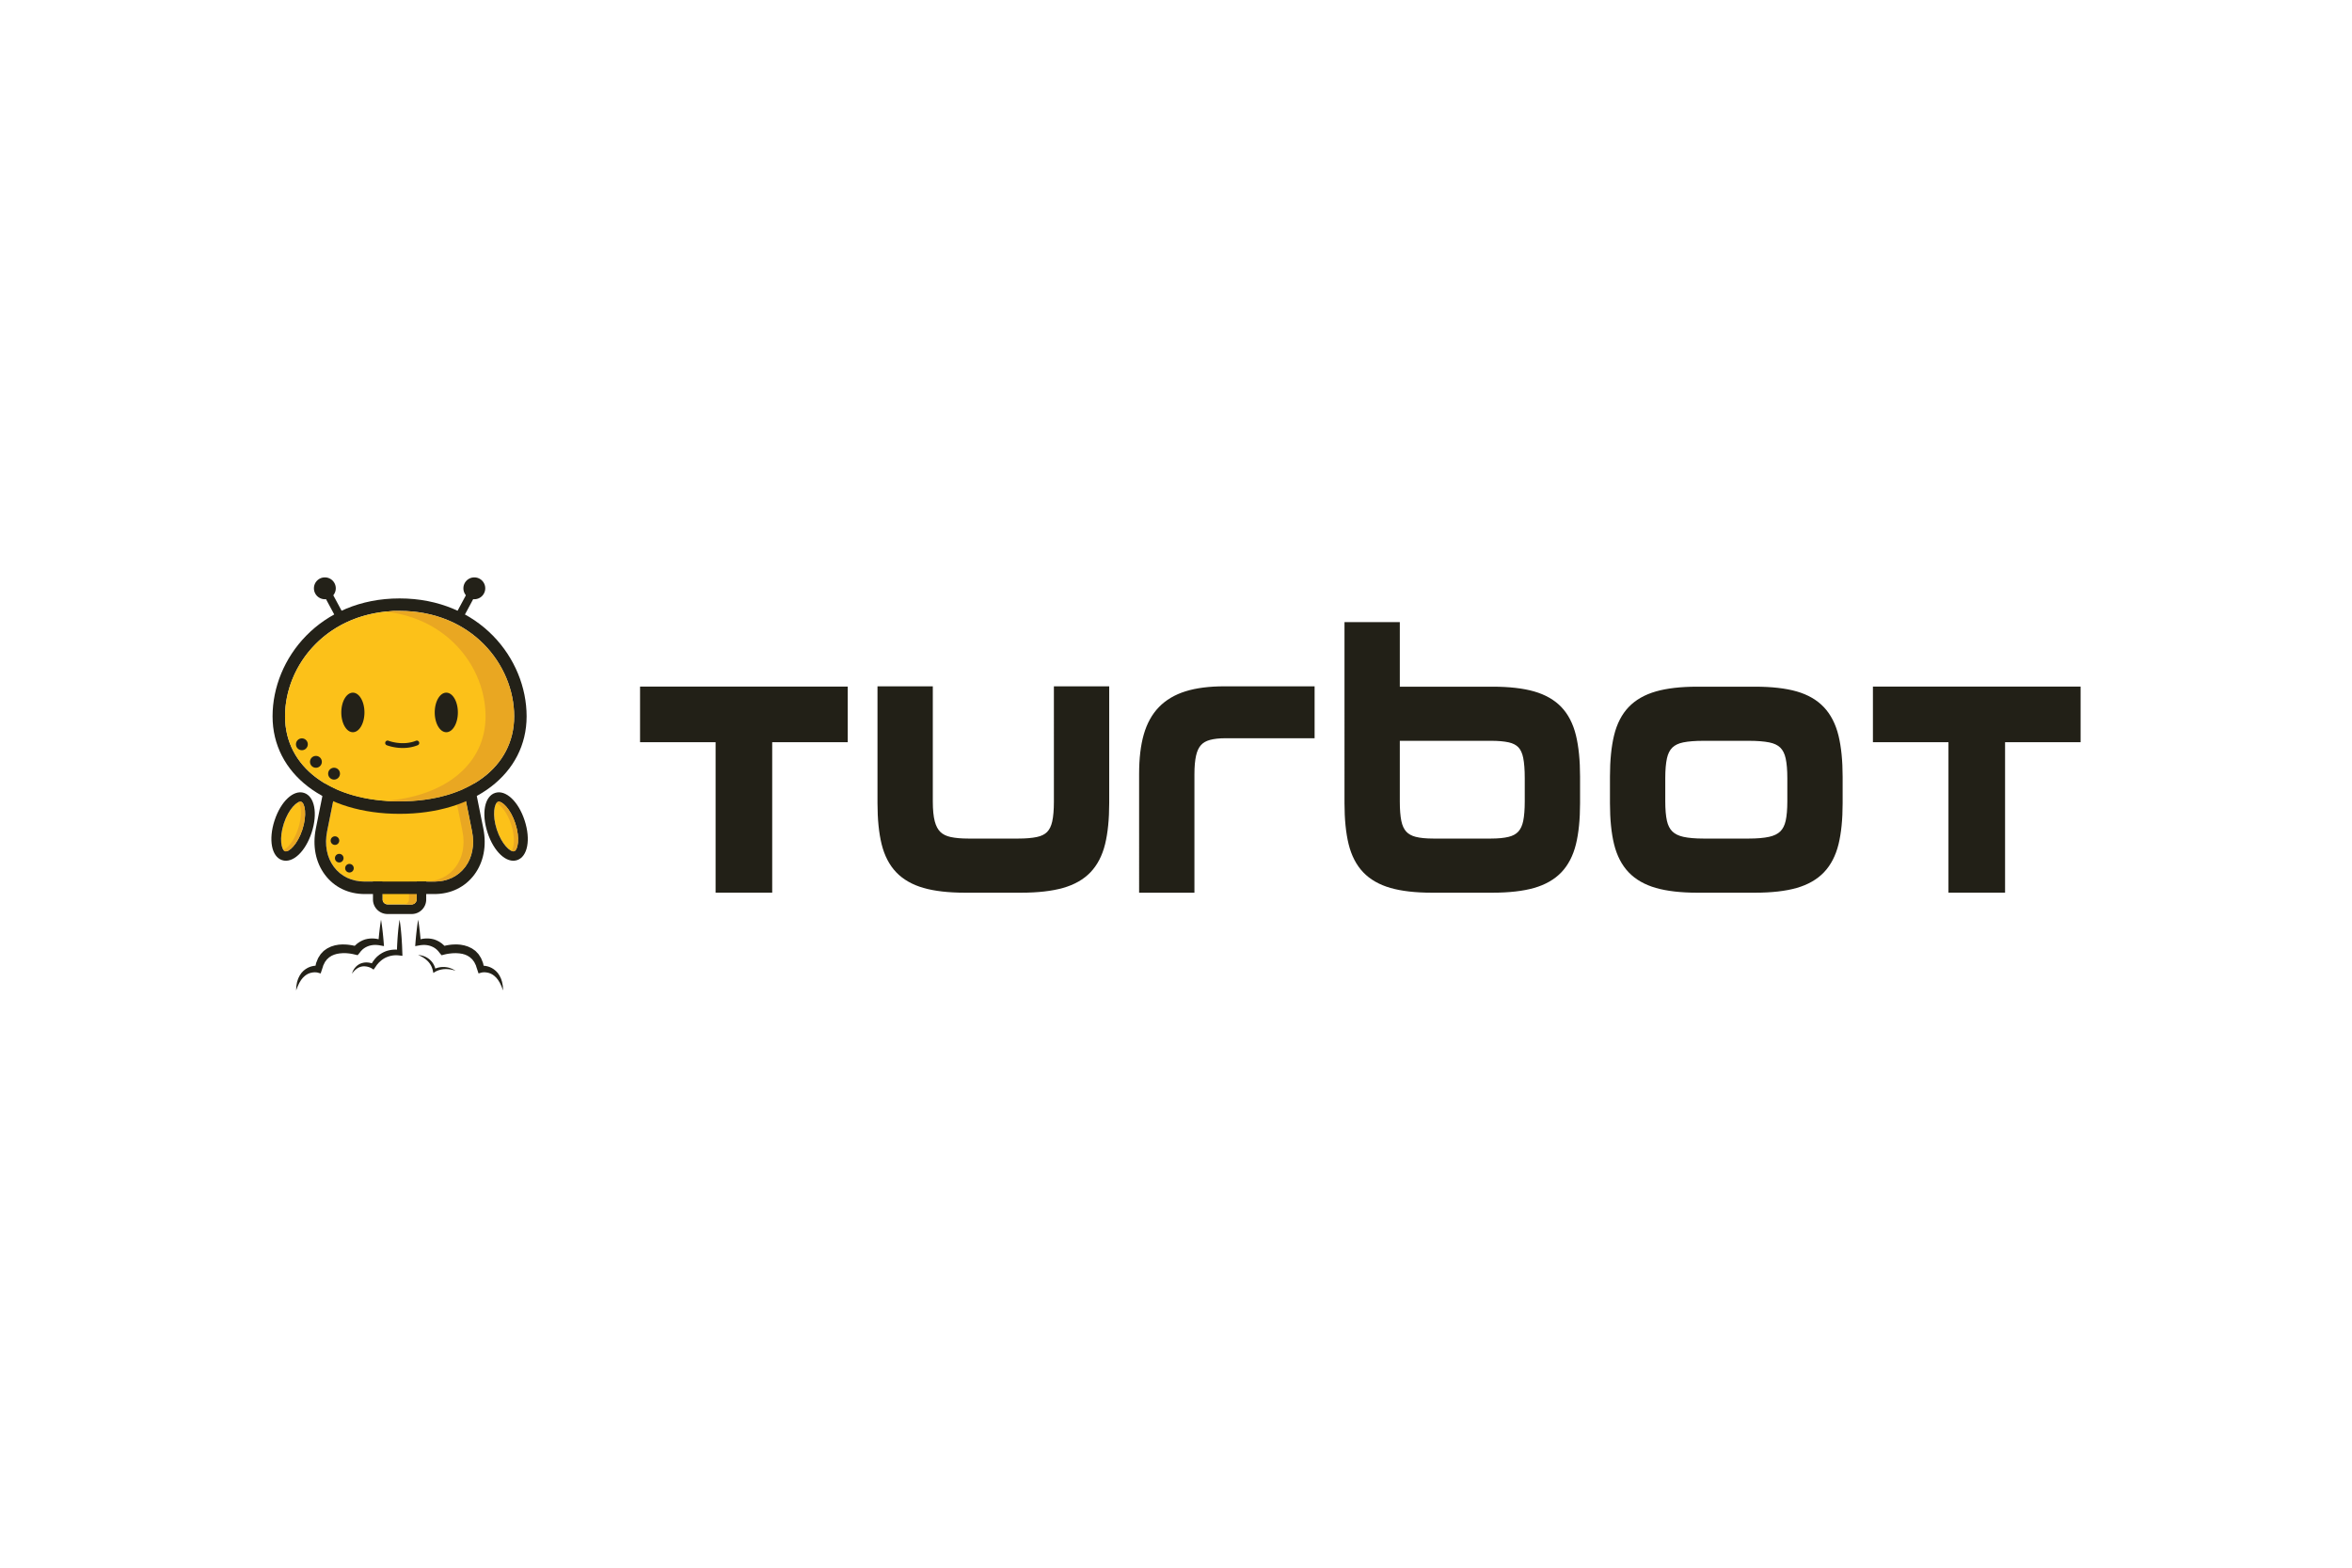 <svg xmlns="http://www.w3.org/2000/svg" height="800" width="1200" viewBox="-247.302 -94.132 2143.287 564.79"><defs><clipPath id="a" clipPathUnits="userSpaceOnUse"><path d="M0 282.395h1237.061V0H0z"/></clipPath></defs><path d="M335.956 150.323h68.838v137.122h51.586V150.323h68.836V99.637h-189.26zm1123.464 0h68.838v137.122h51.587V150.323h68.837V99.637h-189.261z" fill="#222017"/><g clip-path="url(#a)" transform="matrix(1.333 0 0 -1.333 -.367 376.527)"><path d="M535.216 129.087c0-5.624-.386-10.204-1.147-13.604-.697-3.104-1.872-5.51-3.496-7.163-1.615-1.64-3.953-2.79-6.953-3.424-3.324-.717-7.58-1.075-12.649-1.075h-34.285c-4.776 0-8.844.358-12.096 1.068-2.94.64-5.294 1.804-6.99 3.463-1.703 1.665-2.988 4.103-3.817 7.226-.889 3.355-1.342 7.904-1.342 13.509v78.832h-37.817v-79.837c0-11.034.95-20.478 2.818-28.081 1.93-7.848 5.285-14.314 9.972-19.221 4.697-4.92 10.993-8.527 18.72-10.732 7.504-2.143 16.976-3.236 28.152-3.236h38.646c11.316 0 20.895 1.093 28.473 3.236 7.801 2.199 14.141 5.812 18.838 10.732 4.687 4.907 8.043 11.373 9.972 19.22 1.87 7.616 2.818 17.067 2.818 28.082v79.837h-37.817zm90.104 75.451c-7.401-2.293-13.56-5.932-18.3-10.826-4.734-4.883-8.228-11.197-10.383-18.769-2.102-7.37-3.167-16.387-3.167-26.793V66.811h37.814v81.088c0 5.134.383 9.413 1.144 12.724.697 3.054 1.819 5.448 3.342 7.119 1.499 1.653 3.5 2.796 6.114 3.513 2.843.773 6.453 1.162 10.726 1.162h60.825v35.502h-61.702c-10.298 0-19.183-1.138-26.412-3.381m147.41-88.659c-.69 3.374-1.043 7.785-1.043 13.113v41.666h62.325c4.892 0 8.986-.358 12.156-1.062 2.837-.635 5.055-1.778 6.588-3.387 1.55-1.627 2.654-4.06 3.29-7.226.697-3.5 1.05-8.118 1.05-13.742v-16.004c0-5.46-.353-9.953-1.045-13.358-.64-3.11-1.759-5.555-3.333-7.276-1.542-1.697-3.764-2.91-6.607-3.607-3.138-.785-7.21-1.175-12.099-1.175h-39.466c-4.885 0-8.916.39-11.979 1.169-2.778.703-4.964 1.916-6.51 3.613-1.574 1.72-2.692 4.172-3.327 7.276m109.407 77.845c-4.69 4.908-10.98 8.508-18.693 10.714-7.506 2.142-17.04 3.229-28.335 3.229h-63.422v44.148h-37.817V128.08c0-11.04.95-20.484 2.815-28.08 1.926-7.842 5.275-14.308 9.956-19.221 4.688-4.92 10.98-8.527 18.693-10.733 7.5-2.142 16.956-3.235 28.116-3.235h41.66c11.293 0 20.828 1.087 28.334 3.229 7.722 2.206 14.012 5.812 18.696 10.713 4.672 4.902 8.021 11.355 9.956 19.19 1.867 7.597 2.812 17.028 2.812 28.03v18.279c0 11.002-.945 20.47-2.812 28.15-1.932 7.923-5.28 14.42-9.959 19.32m72.165-77.793c-.757 3.381-1.144 7.854-1.144 13.308v16.004c0 5.448.387 9.972 1.147 13.447.688 3.148 1.926 5.617 3.676 7.339 1.744 1.709 4.257 2.909 7.471 3.556 3.556.717 8.22 1.075 13.855 1.075h30.918c5.64 0 10.34-.358 13.968-1.075 3.286-.653 5.834-1.847 7.574-3.556 1.75-1.722 2.988-4.191 3.68-7.339.76-3.488 1.146-8.011 1.146-13.447v-16.004c0-5.441-.386-9.915-1.143-13.308-.692-3.073-1.929-5.504-3.679-7.226-1.76-1.728-4.327-2.972-7.629-3.695-3.594-.791-8.278-1.187-13.917-1.187h-30.918c-5.636 0-10.28.396-13.802 1.187-3.232.717-5.765 1.961-7.524 3.695-1.753 1.722-2.99 4.153-3.679 7.226m107.35 77.651c-4.688 5.001-10.984 8.652-18.71 10.857-7.505 2.143-17.037 3.23-28.332 3.23h-39.686c-11.153 0-20.613-1.087-28.115-3.23-7.713-2.199-14.003-5.805-18.693-10.713-4.684-4.907-8.033-11.404-9.959-19.321-1.866-7.666-2.812-17.135-2.812-28.15v-18.279c0-11.014.946-20.446 2.812-28.03 1.926-7.829 5.275-14.288 9.96-19.19 4.68-4.907 10.973-8.508 18.692-10.713 7.502-2.142 16.962-3.23 28.115-3.23h39.686c11.295 0 20.827 1.088 28.332 3.23 7.723 2.205 14.013 5.812 18.694 10.713 4.678 4.902 8.03 11.354 9.96 19.19 1.865 7.597 2.811 17.028 2.811 28.03v18.028c0 11.002-.946 20.471-2.812 28.149-1.929 7.924-5.272 14.458-9.944 19.429" fill="#222017"/><path d="M87.92 48.352c.61-3.767.988-7.535 1.282-11.303.161-1.885.241-3.769.365-5.653.1-1.884.146-3.768.221-5.652l.085-2.109-2.349.281a14.82 14.82 0 01-1.105.087c-.397.03-.802.03-1.206.027a16.723 16.723 0 01-2.417-.225 18.765 18.765 0 01-2.342-.582c-.755-.267-1.51-.533-2.22-.904-.374-.152-.708-.374-1.05-.582-.338-.215-.702-.392-1.007-.657a16.932 16.932 0 01-1.859-1.558c-.635-.514-1.12-1.194-1.68-1.803-.288-.3-.488-.677-.738-1.01l-.726-1.034-1.02-1.452-1.24.808a7.395 7.395 0 01-.759.405 11.572 11.572 0 01-2.7.863c-.62.095-1.244.171-1.875.173-.315.005-.62-.046-.939-.063-.322-.003-.613-.123-.928-.177-.319-.048-.61-.172-.913-.282-.3-.113-.623-.197-.899-.376l-.874-.477-.806-.614c-.588-.37-1.008-.935-1.538-1.41-.47-.526-.91-1.095-1.378-1.659.271.665.511 1.367.83 2.038.4.615.698 1.33 1.213 1.893l.745.881.882.77c.286.277.635.466.971.682.335.221.684.423 1.063.56.376.14.742.342 1.137.424.391.095.785.222 1.184.286.802.132 1.616.197 2.426.153a14.258 14.258 0 002.39-.348c.393-.087.782-.198 1.17-.323.4-.135.744-.253 1.207-.47l-2.26-.643.736 1.267c.261.414.47.861.78 1.25.606.78 1.14 1.622 1.864 2.324.35.358.674.745 1.053 1.077l1.178.954c.38.335.827.583 1.25.863.427.274.85.558 1.312.77.895.487 1.84.864 2.797 1.205.976.28 1.96.516 2.958.661 1 .14 2.003.213 3.01.206a19.265 19.265 0 001.515-.07c.523-.05.98-.122 1.597-.253l-2.264-1.827c.076 1.884.122 3.768.222 5.652.124 1.884.204 3.768.365 5.652.294 3.768.673 7.536 1.283 11.304" fill="#232118"/><path d="M75.225 48.352a143.46 143.46 0 001.086-7.93c.305-2.642.554-5.285.76-7.93l.172-2.217-2.65.484c-.24.043-.627.118-.96.16-.347.047-.697.08-1.05.1-.7.066-1.403.07-2.097.05a15.526 15.526 0 01-2.04-.252c-.337-.047-.655-.164-.98-.239-.329-.068-.635-.197-.944-.31-.627-.207-1.202-.515-1.786-.788l-.824-.507c-.287-.146-.519-.386-.777-.577-.245-.213-.527-.368-.74-.624l-.687-.697c-.456-.465-.82-1.042-1.242-1.543l-1.223-1.457-1.916.447c-.485.113-1.149.276-1.746.393-.62.1-1.235.238-1.862.298-1.246.16-2.504.27-3.734.247-.618.005-1.234.002-1.832-.073-.602-.063-1.216-.064-1.789-.193-.57-.123-1.192-.138-1.726-.338-.542-.177-1.118-.297-1.64-.504l-1.535-.668-1.379-.889c-.49-.262-.809-.724-1.243-1.06-.2-.187-.419-.357-.613-.554l-.495-.677c-.309-.469-.735-.854-.975-1.389l-.777-1.577c-.316-.498-.4-1.13-.61-1.7l-.585-1.757-.829-2.489-1.985.568a6.049 6.049 0 01-1.04.165c-.397.048-.803.036-1.212.044-.81-.043-1.63-.14-2.419-.356-.4-.093-.804-.196-1.18-.366-.39-.142-.78-.294-1.137-.518-.365-.205-.756-.384-1.08-.664-.332-.269-.716-.486-1.02-.8l-.966-.915c-.309-.324-.569-.699-.863-1.05a6.465 6.465 0 01-.797-1.133l-.745-1.202c-.246-.407-.423-.853-.64-1.283l-.62-1.317L17.192 0c.025.991.102 1.988.156 3.003l.27 1.492c.103.498.166 1.012.308 1.506.331.972.574 2 1.09 2.93.242.47.453.965.731 1.426l.92 1.351c.313.45.734.82 1.106 1.235.366.426.82.76 1.261 1.115.43.374.91.675 1.405.962.482.317 1 .56 1.528.786 1.05.482 2.178.74 3.312.946.573.068 1.146.148 1.733.158.61.022 1.118.02 1.893-.077l-2.812-1.92.436 2.25c.172.751.267 1.51.608 2.238l.894 2.206c.29.74.82 1.395 1.232 2.095l.67 1.03c.261.318.556.613.836.92.592.575 1.094 1.276 1.798 1.721.676.48 1.35.98 2.05 1.422l2.213 1.074c.751.312 1.53.501 2.296.748.77.271 1.546.324 2.32.49.778.165 1.546.205 2.318.251.775.07 1.537.058 2.297.034 1.526-.014 3.022-.18 4.502-.409.744-.095 1.474-.27 2.21-.41.75-.182 1.43-.324 2.266-.607l-3.139-1.01c.633.685 1.202 1.41 1.901 2.036l1.061.924c.338.322.764.554 1.145.83.398.254.766.55 1.2.75l1.261.643c.876.344 1.745.726 2.666.898.454.107.906.221 1.366.267.458.052.913.142 1.37.156.914.063 1.82.053 2.716-.006a20.613 20.613 0 002.645-.392c.433-.1.863-.218 1.29-.354a16.02 16.02 0 001.334-.48l-2.476-1.735c.205 2.644.454 5.287.76 7.93.293 2.643.641 5.287 1.085 7.93M158.645 0c-.377.924-.706 1.859-1.061 2.788l-.62 1.311c-.217.427-.39.863-.634 1.269l-.746 1.202a6.407 6.407 0 01-.796 1.133c-.293.352-.553.727-.863 1.052l-.966.914c-.304.315-.69.532-1.02.802-.324.281-.715.46-1.081.666-.355.223-.746.376-1.137.518-.377.171-.78.274-1.18.368-.792.211-1.611.313-2.423.355-.408-.008-.815.004-1.212-.043a6.178 6.178 0 01-1.042-.165l-1.98-.564-.822 2.477-.585 1.757c-.217.569-.296 1.204-.614 1.701l-.776 1.578c-.241.536-.667.92-.976 1.39l-.495.677c-.194.197-.413.368-.614.554-.431.341-.757.794-1.243 1.062l-1.373.901-1.533.682c-.524.207-1.103.321-1.647.495-.536.197-1.16.207-1.731.326-.573.127-1.19.122-1.79.176-.598.07-1.214.069-1.832.06-1.23.02-2.483-.114-3.73-.256-.627-.056-1.243-.19-1.863-.285a33.826 33.826 0 01-1.747-.387l-1.894-.48-1.254 1.493c-.421.501-.785 1.078-1.24 1.543l-.686.697c-.214.255-.496.411-.74.624-.258.191-.49.43-.776.576l-.824.508c-.583.276-1.16.576-1.786.783-.308.115-.615.243-.943.312-.325.074-.642.191-.978.239-.665.131-1.347.208-2.04.251a16.51 16.51 0 01-2.096-.049 14.546 14.546 0 01-1.05-.102c-.331-.04-.718-.115-.958-.158l-2.665-.484.176 2.226c.208 2.643.454 5.286.763 7.93.294 2.643.645 5.286 1.09 7.93.447-2.644.798-5.287 1.092-7.93.308-2.644.554-5.287.763-7.93l-2.488 1.742c.513.209.893.343 1.335.482.427.135.857.255 1.29.353.869.193 1.752.31 2.647.391.897.06 1.803.071 2.717.007.457-.013.912-.103 1.37-.155.46-.046.913-.16 1.368-.267.92-.171 1.788-.56 2.665-.901l1.263-.645c.433-.2.802-.495 1.2-.749.38-.276.808-.507 1.146-.83l1.062-.924c.699-.626 1.268-1.351 1.9-2.036l-3.146 1.013c.838.274 1.516.429 2.265.612.735.145 1.465.325 2.208.425 1.48.244 2.98.388 4.506.398.76.02 1.523.027 2.298-.046.772-.054 1.539-.101 2.316-.27.773-.169 1.549-.226 2.316-.499.765-.251 1.54-.445 2.289-.758l2.217-1.06c.699-.439 1.375-.934 2.053-1.41.709-.439 1.203-1.149 1.798-1.721.28-.306.575-.601.836-.918l.67-1.03c.413-.7.942-1.355 1.232-2.094l.894-2.205c.339-.729.44-1.485.604-2.238l.437-2.249-2.802 1.913c.774.096 1.283.099 1.892.077.586-.01 1.16-.09 1.732-.158 1.133-.207 2.263-.46 3.31-.946.529-.227 1.046-.469 1.527-.785.495-.287.975-.588 1.405-.961.44-.356.894-.688 1.26-1.114.372-.414.793-.784 1.108-1.233l.917-1.352c.278-.461.49-.955.732-1.426.517-.929.759-1.956 1.09-2.928.143-.495.21-1.019.315-1.519.09-.505.198-1.004.27-1.498.05-.994.126-1.982.154-2.981m-58.032 24.176c1.389-.016 2.764-.364 4.092-.844a13.376 13.376 0 003.694-2.167c1.094-.95 2.072-2.078 2.772-3.374.72-1.283 1.19-2.694 1.439-4.123l-1.494.627c.353.215.633.361.95.507.309.152.626.267.942.385.638.215 1.282.405 1.936.531 1.305.275 2.642.34 3.953.252 1.306-.134 2.604-.34 3.814-.81a16.78 16.78 0 003.44-1.673c-1.227.334-2.415.703-3.644.856-1.216.2-2.436.242-3.634.21-1.202-.038-2.38-.257-3.521-.55a13.055 13.055 0 01-1.664-.572c-.263-.123-.534-.233-.787-.363a6.89 6.89 0 01-.705-.389L111 11.93l-.3 1.377a15.067 15.067 0 01-1.245 3.562c-.594 1.103-1.308 2.151-2.21 3.057-1.78 1.825-4.064 3.276-6.633 4.251m-1.11 37.971v24.53c0 1.814-1.472 3.307-3.285 3.307H79.643a3.323 3.323 0 01-3.306-3.307v-24.53a3.323 3.323 0 013.306-3.306h16.574c1.813 0 3.285 1.493 3.285 3.306m6.613 24.53v-24.53c0-5.461-4.437-9.92-9.898-9.92H79.643c-5.461 0-9.92 4.459-9.92 9.92v24.53c0 5.46 4.459 9.919 9.92 9.919h16.574c5.46 0 9.898-4.458 9.898-9.92" fill="#232118"/><path d="M99.502 86.678v-24.53c0-1.814-1.472-3.307-3.285-3.307H79.643a3.323 3.323 0 00-3.306 3.307v24.53a3.323 3.323 0 003.306 3.306h16.574c1.813 0 3.285-1.493 3.285-3.306" fill="#fcc119"/><path d="M96.217 89.985h-5.155c1.813 0 3.285-1.493 3.285-3.306V62.148c0-1.813-1.472-3.306-3.285-3.306h5.155c1.813 0 3.285 1.493 3.285 3.306v24.53c0 1.814-1.472 3.307-3.285 3.307" fill="#e9a722"/><path d="M155.202 128.95c2.536.827 8.537-4.663 11.855-14.822 3.317-10.159 1.718-18.153-.818-18.98-2.515-.822-8.545 4.681-11.862 14.84-3.317 10.16-1.69 18.14.824 18.961" fill="#fcc119"/><path d="M153.215 135.032c7.227 2.36 15.903-5.735 20.18-18.834 4.277-13.098 2.057-24.774-5.17-27.133-7.226-2.36-15.909 5.754-20.187 18.853-4.277 13.1-2.05 24.754 5.177 27.114m13.024-39.885c2.535.829 4.134 8.823.817 18.982-3.317 10.158-9.319 15.648-11.855 14.82-2.514-.82-4.141-8.802-.823-18.96 3.317-10.16 9.346-15.663 11.861-14.842" fill="#232118"/><path d="M167.056 114.128c-3.317 10.16-9.319 15.65-11.855 14.821-.383-.125-.742-.436-1.07-.877 2.941-1.23 7.384-6.39 10.07-14.615 2.81-8.607 2.087-15.642.26-18.099.691-.29 1.3-.367 1.778-.21 2.535.827 4.134 8.821.817 18.98" fill="#e9a722"/><path d="M9.604 95.148c2.536-.828 8.537 4.662 11.855 14.821 3.317 10.159 1.718 18.153-.818 18.981-2.514.821-8.544-4.682-11.86-14.841-3.318-10.159-1.692-18.14.823-18.961" fill="#fcc119"/><path d="M2.441 116.179c4.277 13.099 12.96 21.214 20.187 18.855 7.226-2.36 9.447-14.036 5.17-27.135-4.278-13.1-12.954-21.194-20.18-18.834-7.227 2.36-9.454 14.015-5.177 27.114m6.34-2.07c-3.318-10.16-1.692-18.14.823-18.961 2.536-.828 8.537 4.662 11.854 14.82 3.318 10.16 1.72 18.154-.817 18.982-2.514.82-8.544-4.682-11.86-14.841" fill="#232118"/><path d="M21.459 109.969C18.142 99.81 12.139 94.32 9.604 95.148c-.383.125-.742.436-1.07.877 2.94 1.23 7.384 6.391 10.07 14.615 2.81 8.607 2.087 15.642.26 18.099.69.291 1.299.368 1.778.211 2.535-.828 4.134-8.822.817-18.981" fill="#e9a722"/><path d="M137.449 108.841c1.857-9.258.217-17.918-4.622-24.381-4.84-6.485-12.326-10.047-21.096-10.047H64.107c-8.77 0-16.256 3.562-21.096 10.047-4.839 6.463-6.479 15.123-4.622 24.381l5.709 28.37c4.009 19.987 22.695 36.241 41.619 36.241h4.404c18.943 0 37.61-16.254 41.62-36.241z" fill="#fcc119"/><path d="M132.827 84.46c4.839 6.463 6.479 15.124 4.622 24.38l-5.708 28.37c-4.01 19.988-22.677 36.242-41.62 36.242h-4.404c-18.923 0-37.61-16.254-41.62-36.241l-5.708-28.37c-1.857-9.257-.217-17.918 4.622-24.381 4.84-6.485 12.326-10.047 21.096-10.047h47.624c8.77 0 16.257 3.562 21.096 10.047m12.346 26.194c2.37-11.817.177-23.037-6.183-31.548-6.38-8.532-16.06-13.225-27.26-13.225H64.108c-11.2 0-20.878 4.693-27.24 13.204-6.38 8.532-8.571 19.752-6.201 31.569l5.708 28.37c4.76 23.699 26.904 42.96 49.343 42.96h4.405c22.458 0 44.582-19.261 49.342-42.96z" fill="#232118"/><path d="M132.71 84.46c-4.84-6.485-12.326-10.047-21.096-10.047h-6.431c8.77 0 16.256 3.562 21.096 10.047 4.839 6.463 6.479 15.123 4.622 24.38l-5.71 28.37c-3.937 19.63-22.033 35.622-40.605 36.189.338.01.675.053 1.014.053h4.405c18.923 0 37.609-16.254 41.619-36.241l5.708-28.37c1.857-9.258.217-17.918-4.622-24.381" fill="#e9a722"/><path d="M46.665 102.418a2.935 2.935 0 10-5.87 0 2.935 2.935 0 005.87 0m2.937-12.001a2.936 2.936 0 10-5.873 0 2.936 2.936 0 005.873 0m6.978-6.87a2.935 2.935 0 10-5.87-.002 2.935 2.935 0 005.87.002M46.513 250.945l-12.17 22.649 4.974 2.673 12.171-22.65z" fill="#232118"/><path d="M44.295 274.93a7.465 7.465 0 10-14.93 0 7.465 7.465 0 0014.93 0m85.03-23.985l12.17 22.649-4.974 2.673-12.17-22.65z" fill="#232118"/><path d="M131.543 274.93a7.465 7.465 0 1114.93 0 7.465 7.465 0 01-14.93 0" fill="#232118"/><path d="M87.92 259.483c49.017 0 78.304-36.668 78.304-72.098 0-34.77-31.462-58.127-78.305-58.127S9.613 152.615 9.613 187.385c0 35.43 29.288 72.098 78.306 72.098" fill="#c3dfef"/><path d="M166.225 187.385c0 35.43-29.287 72.098-78.305 72.098-49.02 0-78.306-36.668-78.306-72.098 0-34.77 31.463-58.127 78.306-58.127 46.842 0 78.305 23.358 78.305 58.127m-78.305 80.63c54.35 0 86.837-40.997 86.837-80.63 0-39.25-35.707-66.66-86.837-66.66-51.131 0-86.838 27.41-86.838 66.66 0 39.633 32.487 80.63 86.838 80.63" fill="#232118"/><path d="M84.32 259.399c-46.843-1.75-74.706-37.462-74.706-72.014 0-33.87 29.862-56.9 74.706-58.07 44.844 1.17 74.706 24.2 74.706 58.07 0 34.552-27.863 70.264-74.706 72.014" fill="#fcc119"/><path d="M25.17 168.28a4.043 4.043 0 10-8.086 0 4.043 4.043 0 008.086 0m9.6-11.999a4.043 4.043 0 10-8.087 0 4.043 4.043 0 008.086 0m12.399-8.087a4.043 4.043 0 10-8.086 0 4.043 4.043 0 008.086 0m16.727 41.863c0-7.466-3.54-13.518-7.908-13.518s-7.908 6.052-7.908 13.518c0 7.466 3.54 13.518 7.908 13.518 4.367 0 7.908-6.052 7.908-13.518m63.864 0c0-7.466-3.541-13.518-7.908-13.518-4.368 0-7.908 6.052-7.908 13.518 0 7.466 3.54 13.518 7.908 13.518 4.367 0 7.908-6.052 7.908-13.518" fill="#232118"/><path d="M87.963 259.483c-3.36 0-6.617-.188-9.789-.52 43.098-4.516 68.517-38.576 68.517-71.578 0-32.286-27.137-54.718-68.517-57.76 3.184-.234 6.442-.367 9.79-.367 46.842 0 78.305 23.357 78.305 58.127 0 35.43-29.288 72.098-78.306 72.098" fill="#e9a722"/><path d="M90.071 165.747c-6.093 0-10.669 1.789-10.955 1.903a1.635 1.635 0 001.212 3.038c.093-.037 9.542-3.697 18.785-.001a1.635 1.635 0 101.214-3.037c-3.567-1.427-7.114-1.903-10.256-1.903" fill="#232118"/></g></svg>